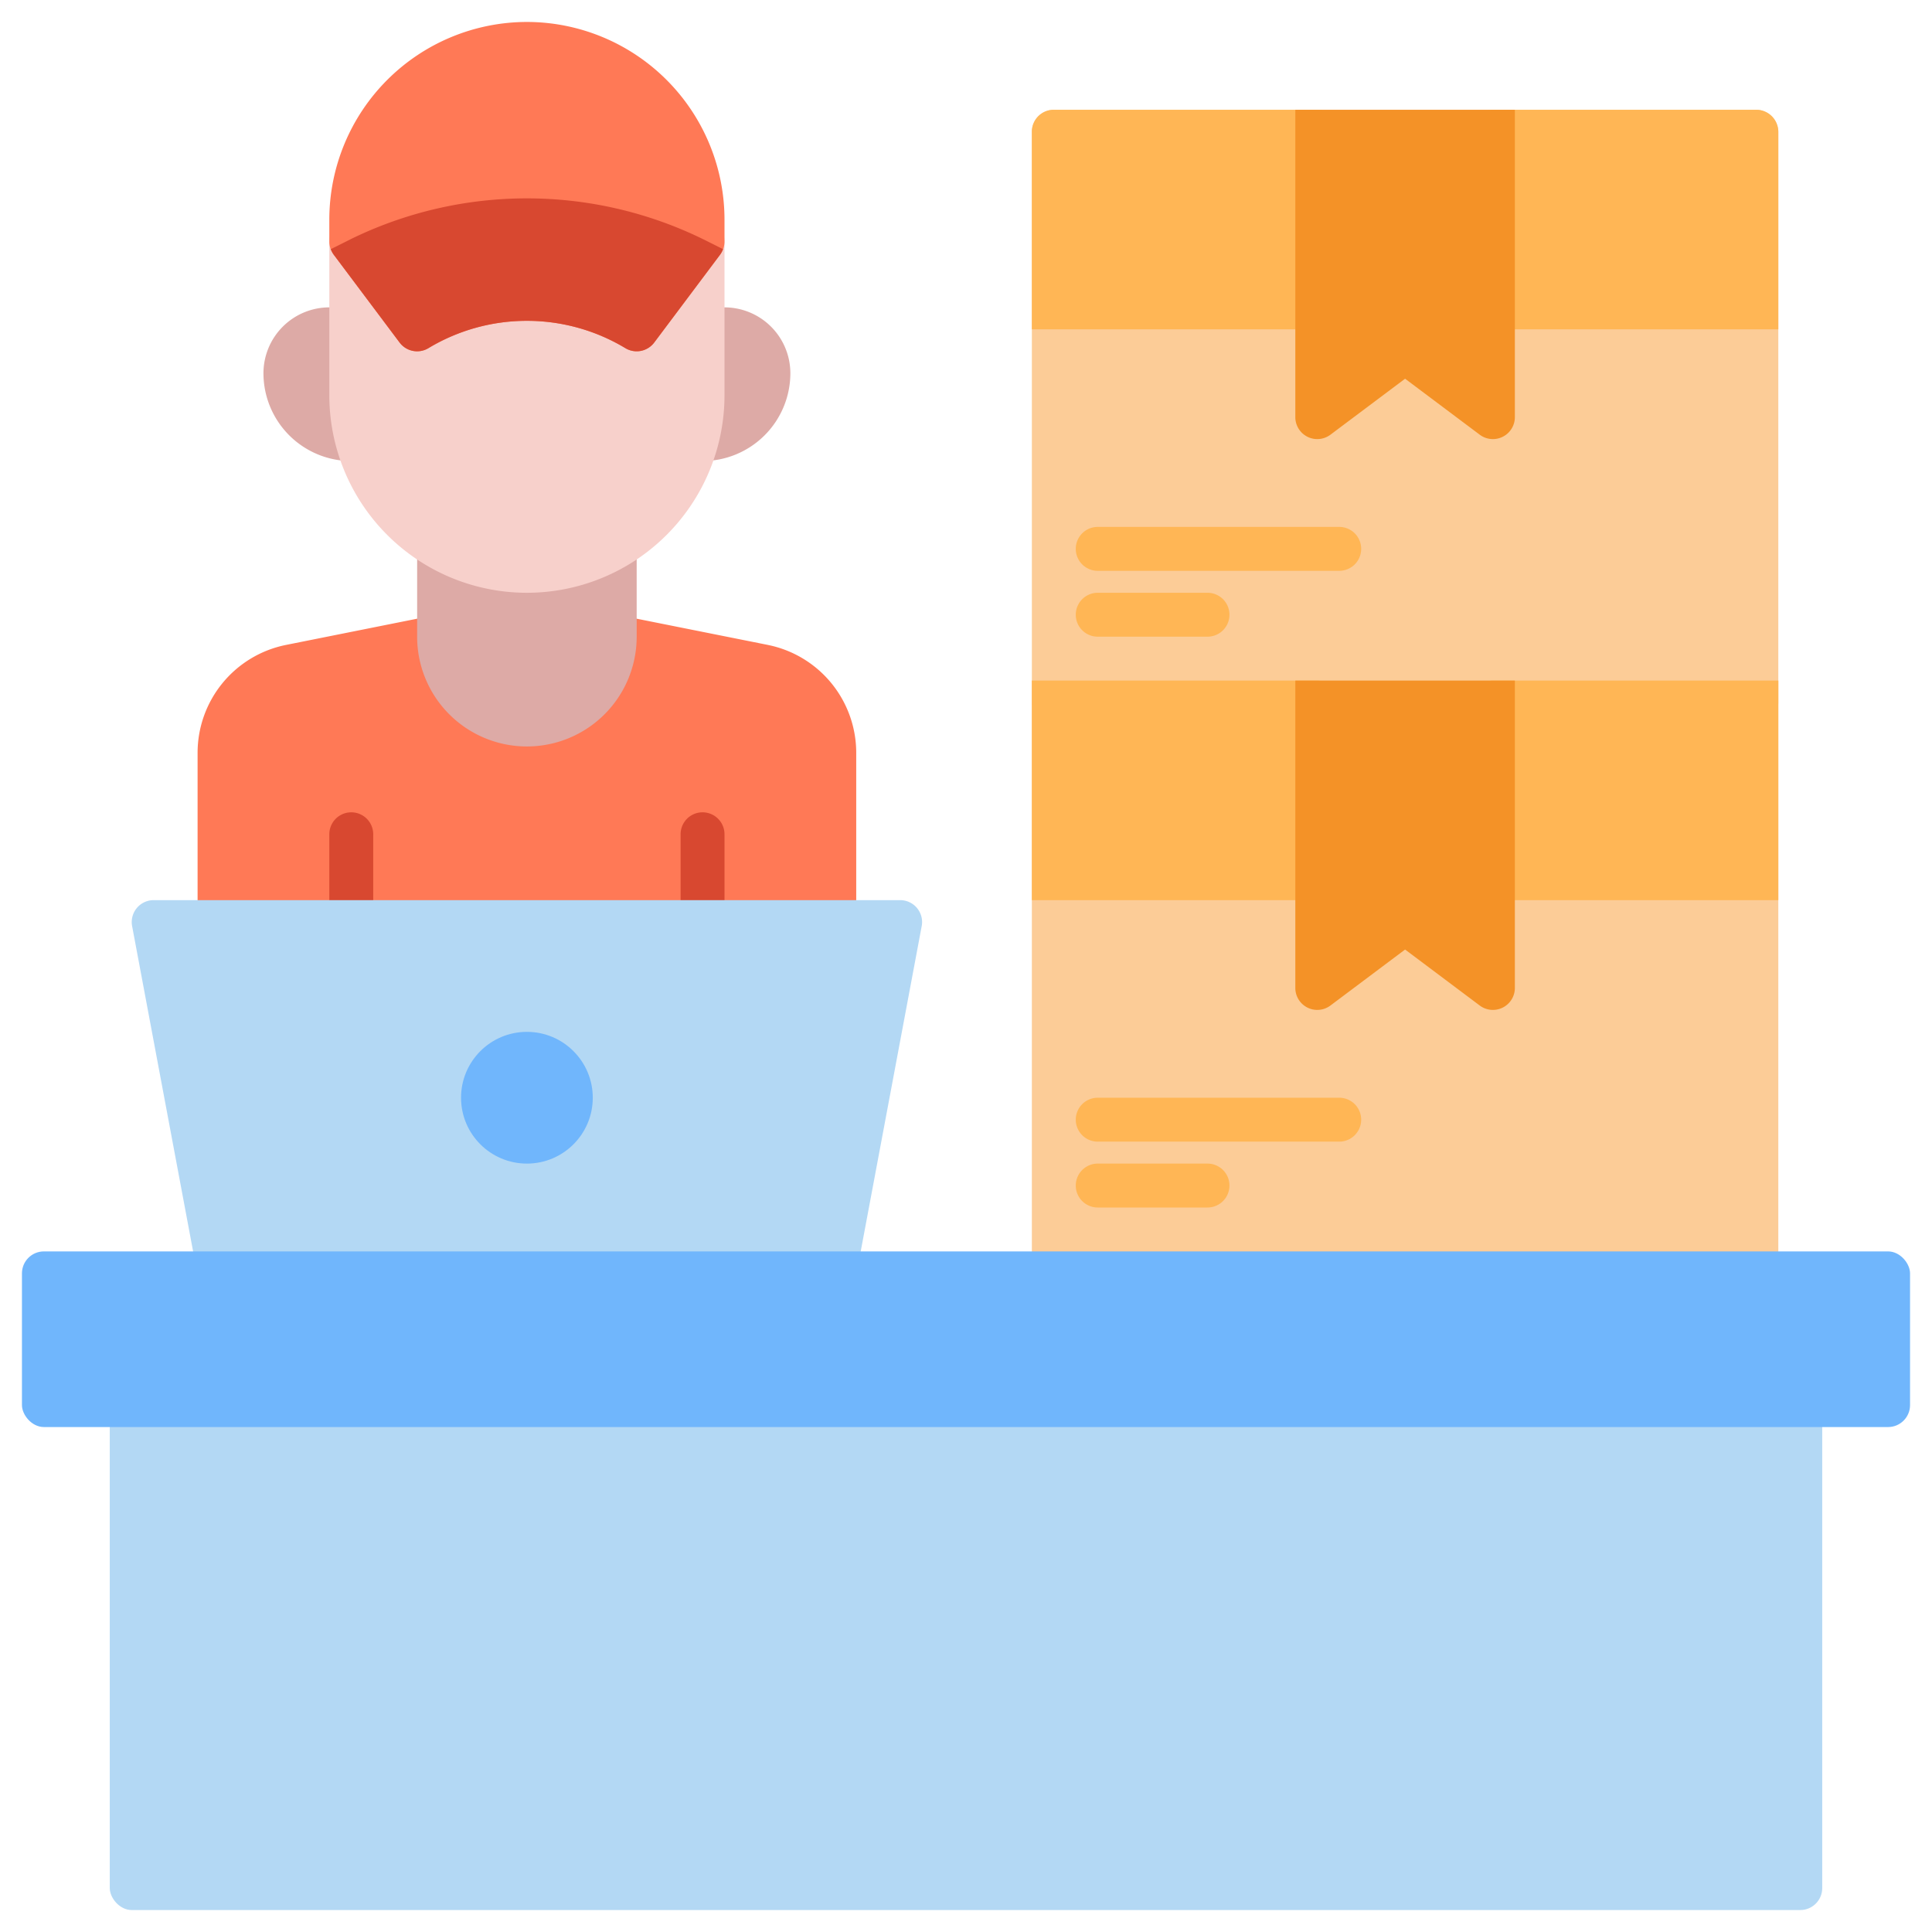 <svg height="512" viewBox="0 0 88 88" width="512" xmlns="http://www.w3.org/2000/svg"><g id="people"><rect fill="#fccc97" height="28" rx="1" width="34" x="47" y="5"/><path d="m34.98 29.376-6.784-1.356a1.013 1.013 0 0 0 -.83.207 1.002 1.002 0 0 0 -.366.773 3 3 0 0 1 -6 0 1.002 1.002 0 0 0 -.366-.773 1.013 1.013 0 0 0 -.83-.207l-6.784 1.357a5.014 5.014 0 0 0 -4.02 4.903v7.721a1 1 0 0 0 1 1h28a1 1 0 0 0 1-1v-7.721a5.014 5.014 0 0 0 -4.019-4.903z" fill="#ff7956"/><path d="m33 14h-1a1 1 0 0 0 -1 1v5a1 1 0 0 0 1 1 4.004 4.004 0 0 0 4-4 3.003 3.003 0 0 0 -3-3z" fill="#ddaaa6"/><path d="m16 14h-1a3.003 3.003 0 0 0 -3 3 4.004 4.004 0 0 0 4 4 1 1 0 0 0 1-1v-5a1 1 0 0 0 -1-1z" fill="#ddaaa6"/><rect fill="#b3d8f4" height="24" rx="1" width="78" x="5" y="63"/><path d="m16 43a1 1 0 0 1 -1-1v-4a1 1 0 0 1 2 0v4a1 1 0 0 1 -1 1z" fill="#d84830"/><path d="m32 43a1 1 0 0 1 -1-1v-4a1 1 0 0 1 2 0v4a1 1 0 0 1 -1 1z" fill="#d84830"/><path d="m28.499 24.062a.999.999 0 0 0 -1.002.003 7.127 7.127 0 0 1 -6.994 0 .999.999 0 0 0 -1.503.865v4.07a5 5 0 0 0 10 0v-4.07a1.002 1.002 0 0 0 -.501-.868z" fill="#ddaaa6"/><path d="m32.316 10.052a.998.998 0 0 0 -1.116.348l-2.482 3.31a10.822 10.822 0 0 0 -9.436 0l-2.482-3.31a1 1 0 0 0 -1.8.6v7a9 9 0 0 0 18 0v-7a.999.999 0 0 0 -.684-.948z" fill="#f7d0cb"/><path d="m24 1a9.01 9.01 0 0 0 -9 9v1a.997.997 0 0 0 .2.6l3 4a.997.997 0 0 0 1.314.258 8.702 8.702 0 0 1 8.971 0 .999.999 0 0 0 1.315-.258l3-4a.997.997 0 0 0 .2-.6v-1a9.01 9.01 0 0 0 -9-9z" fill="#ff7956"/><path d="m15.975 10.895-.907.453a.994.994 0 0 0 .132.252l3 4a.997.997 0 0 0 1.314.258 8.702 8.702 0 0 1 8.971 0 .999.999 0 0 0 1.315-.258l3-4a.997.997 0 0 0 .132-.252l-.907-.454a18.254 18.254 0 0 0 -16.051-0z" fill="#d84830"/><path d="m47 31h34v28h-34z" fill="#fccc97"/><g fill="#ffb655"><path d="m60 31h-13v10h13a1 1 0 0 0 1-1v-8a1 1 0 0 0 -1-1z"/><path d="m81 31h-13a1 1 0 0 0 -1 1v8a1 1 0 0 0 1 1h13z"/><path d="m61 52h-11a1 1 0 0 1 0-2h11a1 1 0 0 1 0 2z"/><path d="m55 55h-5a1 1 0 0 1 0-2h5a1 1 0 0 1 0 2z"/><path d="m60 5h-12a1 1 0 0 0 -1 1v9h13a1 1 0 0 0 1-1v-8a1 1 0 0 0 -1-1z"/><path d="m80 5h-12a1 1 0 0 0 -1 1v8a1 1 0 0 0 1 1h13v-9a1 1 0 0 0 -1-1z"/><path d="m61 26h-11a1 1 0 0 1 0-2h11a1 1 0 0 1 0 2z"/><path d="m55 29h-5a1 1 0 0 1 0-2h5a1 1 0 0 1 0 2z"/></g><path d="m41.77 41.361a1.001 1.001 0 0 0 -.77-.361h-34a.999.999 0 0 0 -.982 1.185l3 16a.999.999 0 0 0 .982.815h28a.999.999 0 0 0 .982-.815l3-16a.995.995 0 0 0 -.212-.823z" fill="#b3d8f4"/><circle cx="24" cy="50" fill="#70b6fc" r="3"/><rect fill="#70b6fc" height="8" rx="1" width="86" x="1" y="57"/><path d="m59 31v14a1 1 0 0 0 1.6.8l3.4-2.55 3.4 2.55a.995.995 0 0 0 .6.2 1 1 0 0 0 1-1v-14z" fill="#f49227"/><path d="m59 5v14a1 1 0 0 0 1.6.8l3.4-2.55 3.4 2.55a.995.995 0 0 0 .6.2 1 1 0 0 0 1-1v-14z" fill="#f49227"/></g></svg>
